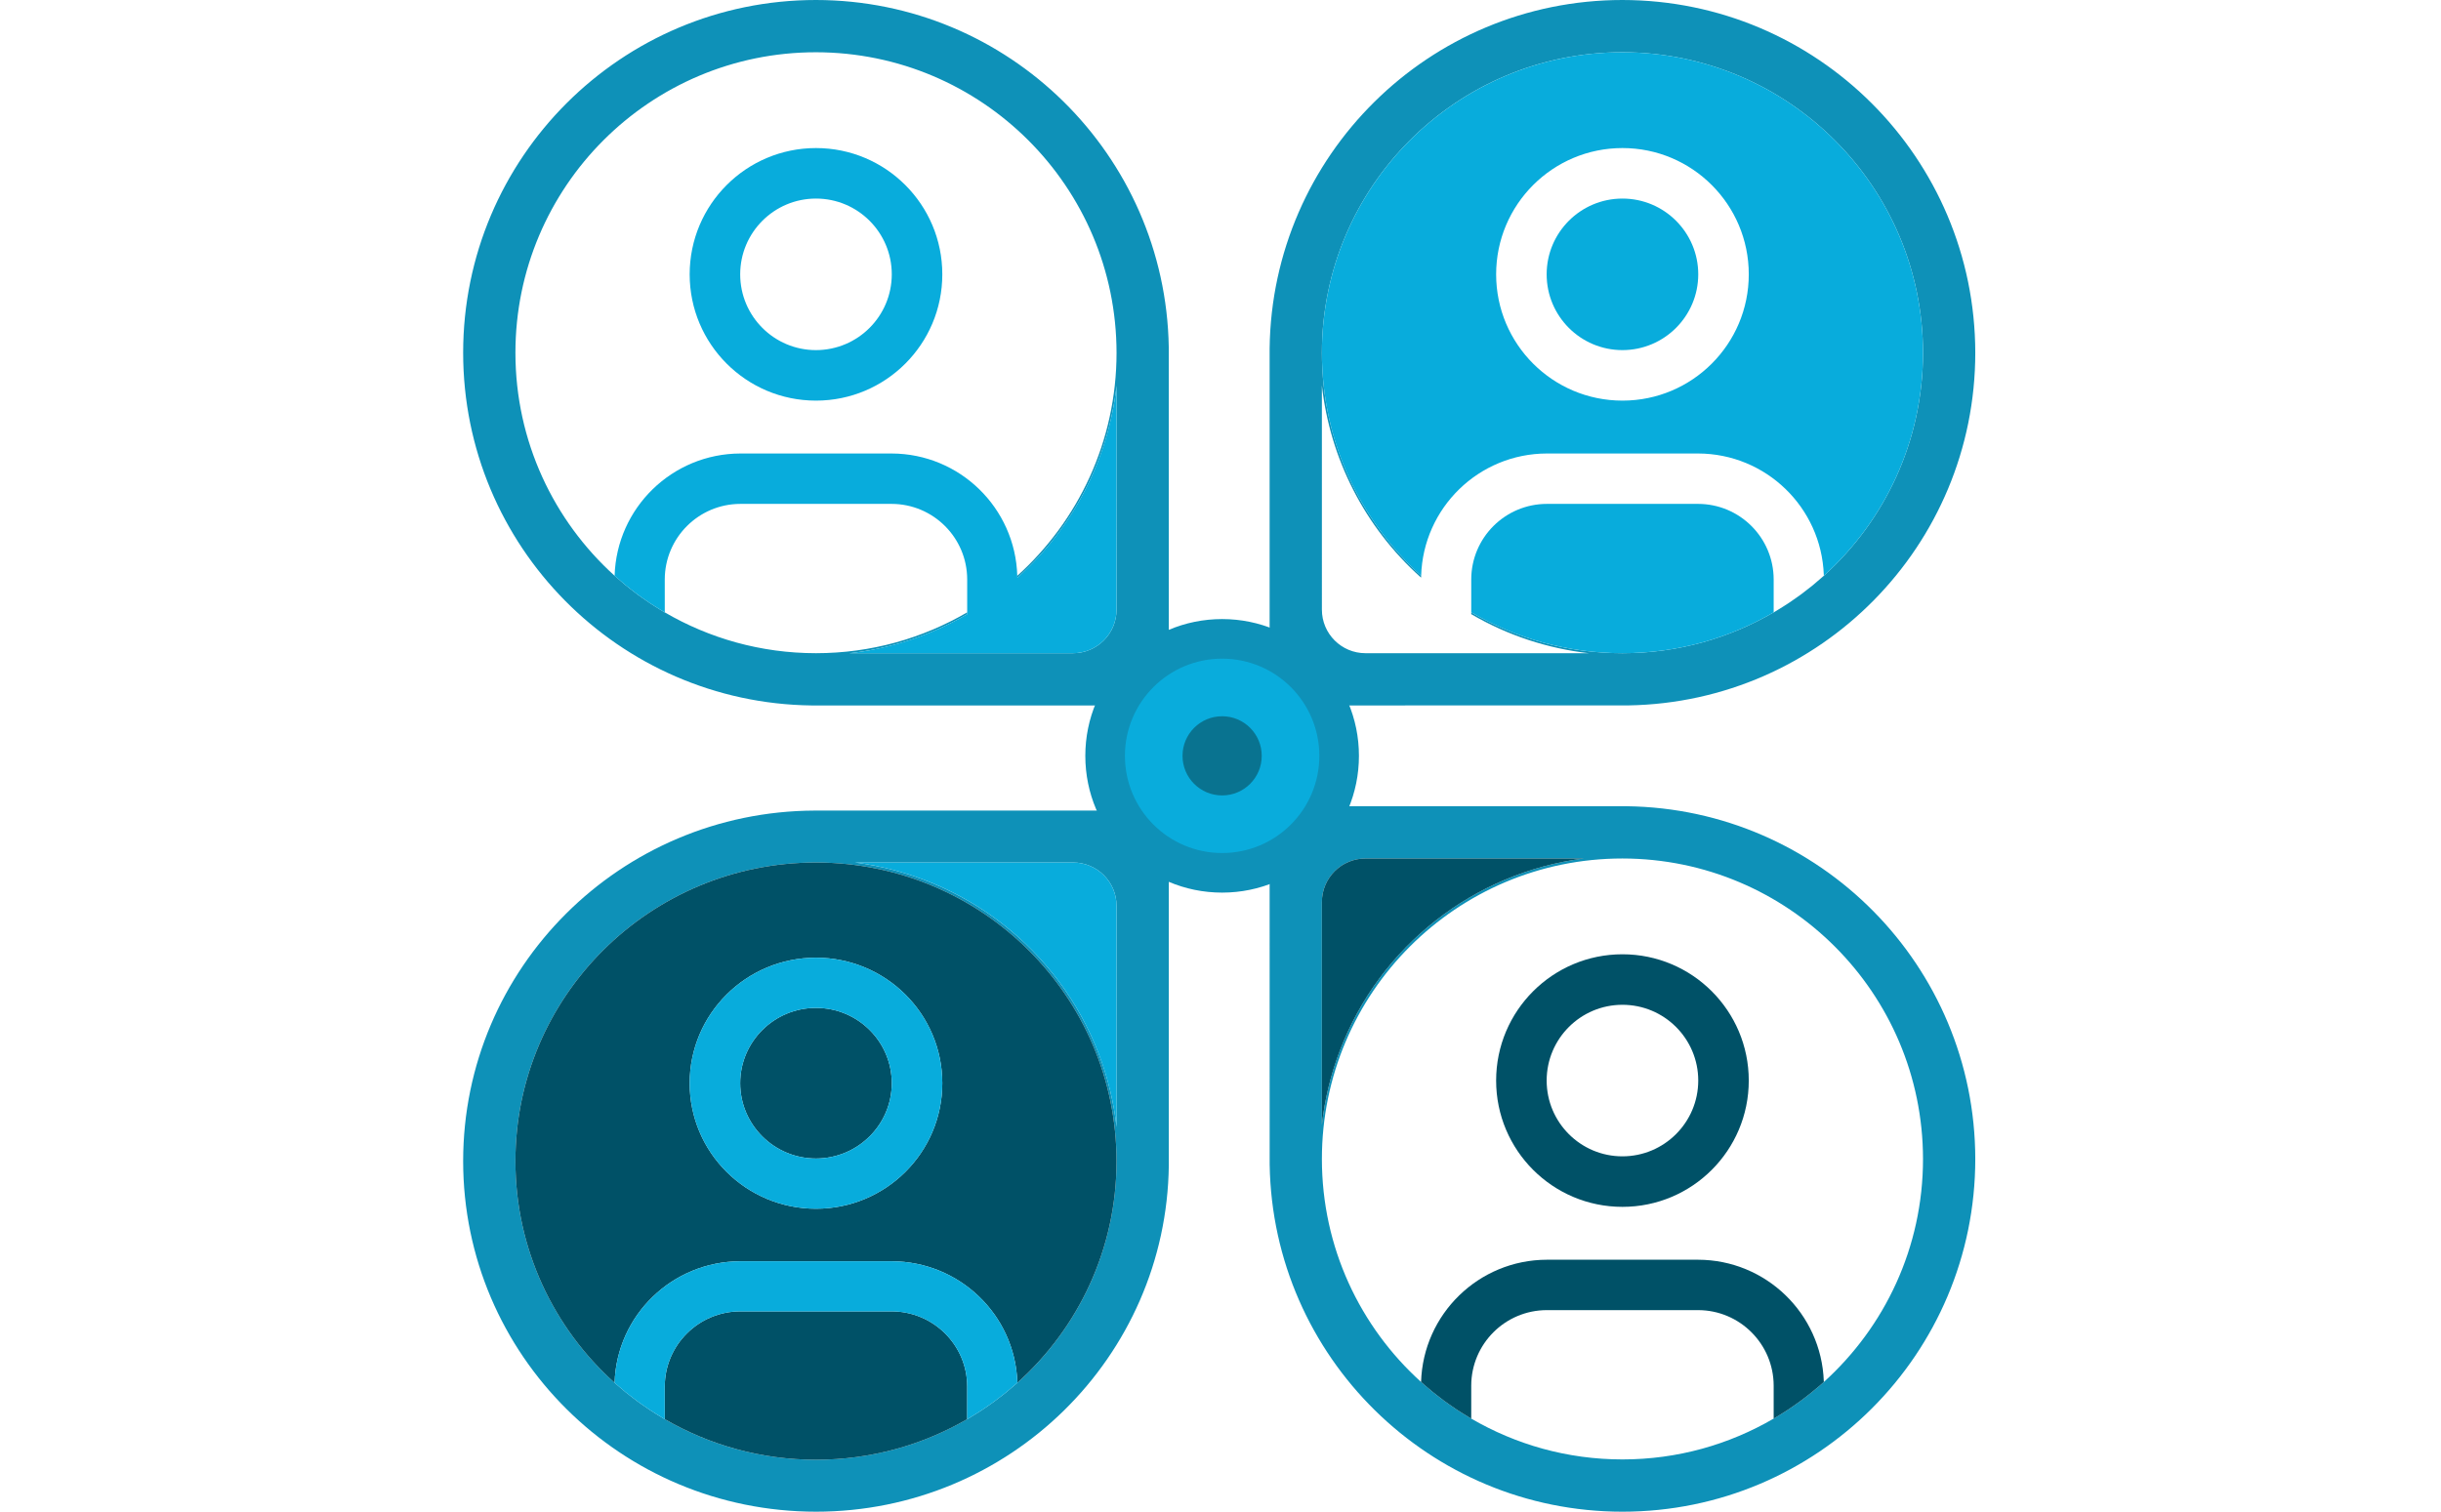 <?xml version="1.0" encoding="UTF-8"?><svg version="1.1" width="339px" height="210px" viewBox="0 0 339.0 210.0" xmlns="http://www.w3.org/2000/svg" xmlns:xlink="http://www.w3.org/1999/xlink"><defs><clipPath id="i0"><path d="M339,0 L339,210 L0,210 L0,0 L339,0 Z"></path></clipPath><clipPath id="i1"><path d="M49,0 C75.778,0.03 97.531,21.514 97.993,48.191 L97.994,48.395 L98,98 L48.395,98 C21.612,97.672 0,75.86 0,49 C0,21.937 21.937,0 49,0 Z M49,7.259 C25.947,7.259 7.259,25.947 7.259,49 C7.259,61.294 12.577,72.345 21.034,79.984 C21.18,80.119 21.336,80.243 21.485,80.373 C21.842,80.687 22.199,81 22.567,81.301 C22.777,81.474 22.995,81.638 23.209,81.806 C23.541,82.068 23.872,82.33 24.213,82.581 C24.448,82.756 24.69,82.921 24.93,83.091 C25.259,83.324 25.589,83.556 25.925,83.78 C26.178,83.948 26.436,84.109 26.692,84.273 C27.025,84.483 27.359,84.693 27.699,84.895 L28,85.082 L28,85.069 C34.171,88.668 41.341,90.741 49,90.741 C56.659,90.741 63.829,88.668 70,85.068 L70,85.319 C64.901,88.297 59.329,90.104 53.653,90.741 L84.691,90.741 C88.032,90.741 90.741,88.032 90.741,84.691 L90.741,53.59 C89.612,63.649 84.861,73.2 76.972,80.241 C76.971,80.157 76.958,80.076 76.955,79.992 C85.42,72.353 90.741,61.3 90.741,49 C90.714,25.958 72.042,7.286 49,7.259 Z"></path></clipPath><clipPath id="i2"><path d="M69.708,0 L69.707,31.101 C69.707,34.443 66.999,37.15 63.658,37.15 L32.621,37.152 C38.295,36.514 43.868,34.707 48.966,31.73 L48.966,26.91 C48.961,21.114 44.263,16.416 38.467,16.41 L17.467,16.41 C11.67,16.416 6.973,21.114 6.966,26.91 L6.968,31.479 L6.968,31.492 C6.865,31.433 6.767,31.366 6.665,31.304 C6.325,31.104 5.993,30.894 5.659,30.682 C5.402,30.52 5.144,30.358 4.892,30.19 C4.555,29.967 4.226,29.734 3.896,29.502 C3.656,29.332 3.415,29.165 3.18,28.991 C2.84,28.739 2.508,28.478 2.175,28.217 C1.961,28.047 1.743,27.884 1.533,27.711 C1.165,27.411 0.808,27.098 0.451,26.784 C0.302,26.654 0.148,26.53 0,26.397 C0.281,16.961 8.001,9.429 17.467,9.41 L38.467,9.41 C47.935,9.429 55.646,16.969 55.923,26.402 C55.925,26.487 55.937,26.568 55.939,26.651 C63.827,19.611 68.578,10.059 69.708,0 Z"></path></clipPath><clipPath id="i3"><path d="M17.543,0 C27.232,0 35.086,7.855 35.086,17.543 C35.086,27.232 27.232,35.086 17.543,35.086 C7.855,35.086 0,27.232 0,17.543 C0,7.855 7.855,0 17.543,0 Z M17.543,7.017 C11.73,7.017 7.017,11.73 7.017,17.543 C7.017,23.357 11.73,28.069 17.543,28.069 C23.354,28.063 28.063,23.354 28.069,17.543 C28.069,11.73 23.357,7.017 17.543,7.017 Z"></path></clipPath><clipPath id="i4"><path d="M98,0 L98,49.302 C97.672,75.922 75.859,97.401 49,97.401 C21.937,97.401 0,75.598 0,48.701 C0,21.867 21.836,0.108 48.809,0.005 L98,0 Z M49,7.215 C25.947,7.215 7.259,25.788 7.259,48.701 C7.259,60.919 12.577,71.903 21.034,79.495 C21.18,79.63 21.336,79.752 21.485,79.882 C21.842,80.194 22.199,80.505 22.567,80.804 C22.777,80.976 22.995,81.139 23.209,81.306 C23.541,81.567 23.872,81.827 24.213,82.077 C24.448,82.25 24.69,82.415 24.93,82.583 C25.259,82.815 25.589,83.046 25.925,83.268 C26.178,83.436 26.436,83.595 26.692,83.758 C27.025,83.967 27.359,84.175 27.699,84.376 C27.801,84.436 27.899,84.502 28,84.562 L28,84.549 C34.171,88.126 41.341,90.186 49,90.186 C56.66,90.186 63.831,88.126 70.001,84.548 L70.001,84.561 L70.301,84.376 C70.641,84.175 70.976,83.966 71.31,83.755 C71.567,83.594 71.823,83.436 72.075,83.268 C72.412,83.046 72.743,82.814 73.073,82.582 C73.311,82.413 73.552,82.25 73.787,82.077 C74.127,81.827 74.459,81.567 74.791,81.306 C75.005,81.139 75.223,80.976 75.433,80.804 C75.8,80.506 76.157,80.196 76.513,79.885 C76.663,79.755 76.819,79.631 76.966,79.499 C85.423,71.903 90.741,60.92 90.741,48.701 C90.714,25.799 72.042,7.241 49,7.215 Z M84.691,7.215 L54.403,7.216 C69.587,9.168 82.684,19.252 88.244,33.736 C89.526,37.076 90.352,40.508 90.741,43.952 L90.741,13.227 C90.741,9.907 88.032,7.215 84.691,7.215 Z"></path></clipPath><clipPath id="i5"><path d=""></path></clipPath><clipPath id="i6"><path d="M10.526,0 C16.339,0 21.052,4.684 21.052,10.462 C21.046,16.237 16.337,20.917 10.526,20.923 C4.712,20.923 0,16.24 0,10.462 C0,4.684 4.712,0 10.526,0 Z"></path></clipPath><clipPath id="i7"><path d="M31.5,0 C37.297,0.006 41.995,4.675 42.001,10.436 L42.001,14.976 C35.83,18.554 28.66,20.614 21,20.614 C13.341,20.614 6.17,18.554 0.001,14.977 L0,10.436 C0.006,4.675 4.704,0.006 10.501,0 Z"></path></clipPath><clipPath id="i8"><path d="M41.741,0 C64.783,0.026 83.455,18.584 83.481,41.486 C83.481,53.705 78.164,64.688 69.707,72.28 L69.703,72.157 C69.36,62.841 61.666,55.418 52.241,55.4 L31.24,55.4 C21.775,55.418 14.055,62.906 13.774,72.28 C5.317,64.688 0,53.704 0,41.486 C0,18.574 18.688,0 41.741,0 Z M41.741,13.227 C32.052,13.227 24.198,21.034 24.198,30.663 C24.198,40.293 32.052,48.099 41.741,48.099 C51.429,48.099 59.284,40.293 59.284,30.663 C59.284,21.034 51.429,13.227 41.741,13.227 Z"></path></clipPath><clipPath id="i9"><path d="M30.287,0 C33.629,0 36.336,2.692 36.336,6.012 L36.337,36.737 C35.948,33.293 35.122,29.861 33.839,26.521 C28.28,12.037 15.183,1.954 0,0.001 Z"></path></clipPath><clipPath id="i10"><path d="M38.467,0 C47.892,0.018 55.587,7.441 55.929,16.757 L55.933,16.88 C55.785,17.016 55.629,17.139 55.479,17.27 C55.123,17.58 54.767,17.892 54.4,18.19 C54.189,18.361 53.973,18.524 53.758,18.691 C53.426,18.951 53.094,19.212 52.753,19.462 C52.518,19.634 52.278,19.799 52.039,19.967 C51.709,20.199 51.379,20.431 51.041,20.654 C50.789,20.82 50.533,20.98 50.278,21.141 C49.942,21.351 49.609,21.561 49.267,21.761 C49.167,21.821 49.069,21.886 48.967,21.947 L48.967,17.393 C48.961,11.632 44.263,6.964 38.467,6.958 L17.467,6.958 C11.67,6.964 6.973,11.632 6.966,17.393 L6.968,21.933 L6.968,21.947 C6.865,21.888 6.767,21.821 6.665,21.761 C6.326,21.561 5.993,21.352 5.659,21.142 C5.402,20.981 5.144,20.821 4.892,20.654 C4.555,20.431 4.226,20.199 3.896,19.968 C3.657,19.8 3.415,19.635 3.18,19.462 C2.84,19.212 2.508,18.951 2.175,18.691 C1.961,18.524 1.743,18.361 1.533,18.19 C1.165,17.891 0.808,17.579 0.451,17.268 C0.302,17.138 0.148,17.015 0,16.883 C0.281,7.506 8.001,0.018 17.467,0 Z"></path></clipPath><clipPath id="i11"><path d="M17.543,0 C27.232,0 35.086,7.807 35.086,17.436 C35.086,27.065 27.232,34.872 17.543,34.872 C7.855,34.872 0,27.065 0,17.436 C0,7.807 7.855,0 17.543,0 Z M17.543,6.974 C11.73,6.974 7.017,11.658 7.017,17.436 C7.017,23.214 11.73,27.898 17.543,27.898 C23.354,27.892 28.063,23.212 28.069,17.436 C28.069,11.658 23.357,6.974 17.543,6.974 Z"></path></clipPath><clipPath id="i12"><path d="M49,0 C76.049,0.03 97.97,21.951 98,49 C98,75.79 76.499,97.56 49.811,97.993 L49.538,97.995 L0,98 L0,48.395 C0.328,21.611 22.141,0 49,0 Z M49,7.259 C25.947,7.259 7.259,25.947 7.259,49 C7.259,61.298 12.582,72.353 21.045,79.992 L21.029,80.24 C13.133,73.19 8.38,63.624 7.258,53.55 L7.259,84.691 C7.259,88.032 9.968,90.741 13.309,90.741 L44.337,90.74 C38.665,90.101 33.096,88.294 28,85.319 L28,85.068 C34.171,88.668 41.341,90.741 49,90.741 C56.66,90.741 63.831,88.668 70.001,85.068 L70.001,85.081 L70.301,84.895 C70.642,84.691 70.977,84.481 71.313,84.269 C71.568,84.107 71.823,83.947 72.074,83.78 C72.412,83.556 72.743,83.323 73.074,83.088 C73.312,82.92 73.553,82.754 73.787,82.581 C74.128,82.33 74.459,82.067 74.791,81.806 C75.005,81.638 75.223,81.473 75.435,81.301 C75.802,81 76.159,80.687 76.516,80.373 C76.665,80.243 76.82,80.119 76.966,79.986 C85.425,72.345 90.741,61.294 90.741,49 C90.715,25.958 72.042,7.285 49,7.259 Z"></path></clipPath><clipPath id="i13"><path d="M10.526,0 C16.339,0 21.052,4.712 21.052,10.526 C21.046,16.337 16.337,21.046 10.526,21.052 C4.712,21.052 0,16.339 0,10.526 C0,4.712 4.712,0 10.526,0 Z"></path></clipPath><clipPath id="i14"><path d="M41.741,0 C64.783,0.027 83.455,18.699 83.481,41.741 C83.481,54.034 78.164,65.085 69.707,72.724 L69.703,72.601 C69.36,63.227 61.666,55.758 52.241,55.74 L31.24,55.74 C21.773,55.758 14.061,63.3 13.785,72.733 C5.321,65.094 0,54.039 0,41.741 C0,18.688 18.688,0 41.741,0 Z M41.741,13.309 C32.052,13.309 24.198,21.163 24.198,30.852 C24.198,40.541 32.052,48.395 41.741,48.395 C51.429,48.395 59.284,40.541 59.284,30.852 C59.284,21.163 51.429,13.309 41.741,13.309 Z"></path></clipPath><clipPath id="i15"><path d="M31.5,0 C37.297,0.006 41.995,4.704 42.001,10.501 L42.001,15.068 C35.83,18.668 28.66,20.741 21,20.741 C13.341,20.741 6.17,18.668 0,15.068 L0,10.501 C0.006,4.704 4.704,0.006 10.501,0 Z"></path></clipPath><clipPath id="i16"><path d="M98,0 L98,98 L0,98 L0,0 L98,0 Z"></path></clipPath><clipPath id="i17"><path d="M49.605,0 C76.376,0.358 97.97,22.153 98,49 C98,76.062 76.063,98.001 49,98.001 C22.208,98.001 0.439,76.499 0.006,49.81 L0.005,49.605 L0,0 Z M49,7.259 C25.947,7.259 7.259,25.947 7.259,49 C7.259,61.294 12.577,72.344 21.034,79.983 C21.179,80.119 21.334,80.242 21.483,80.371 C21.839,80.686 22.198,80.999 22.565,81.301 C22.777,81.474 22.995,81.638 23.21,81.808 C23.542,82.069 23.873,82.33 24.212,82.581 C24.448,82.755 24.689,82.921 24.928,83.09 C25.259,83.324 25.588,83.557 25.925,83.781 C26.177,83.948 26.433,84.109 26.69,84.271 C27.024,84.483 27.359,84.693 27.699,84.895 C27.801,84.956 27.897,85.021 27.999,85.08 L27.999,85.068 C34.169,88.669 41.34,90.741 49,90.741 C56.66,90.741 63.831,88.669 70.001,85.068 L70.001,85.08 C70.111,85.016 70.218,84.945 70.328,84.879 C70.599,84.718 70.865,84.553 71.131,84.386 C71.425,84.202 71.717,84.017 72.006,83.826 C72.268,83.651 72.527,83.474 72.786,83.293 C73.069,83.096 73.351,82.898 73.629,82.693 C73.882,82.508 74.132,82.319 74.381,82.129 C74.655,81.919 74.926,81.705 75.196,81.488 C75.439,81.291 75.68,81.091 75.92,80.889 C76.053,80.778 76.19,80.671 76.321,80.558 L76.965,79.988 C85.423,72.345 90.741,61.294 90.741,49 C90.714,25.958 72.042,7.285 49,7.259 Z M43.6,7.259 L13.309,7.259 C9.968,7.259 7.259,9.967 7.259,13.309 L7.259,44.244 C7.648,40.772 8.475,37.31 9.76,33.942 C15.319,19.369 28.416,9.224 43.6,7.259 Z"></path></clipPath><clipPath id="i18"><path d="M6.049,0 L36.34,0.001 C21.157,1.966 8.06,12.111 2.501,26.684 C1.216,30.052 0.388,33.514 0,36.986 L0,6.049 C0,2.709 2.708,0 6.049,0 Z"></path></clipPath><clipPath id="i19"><path d="M38.467,0 C47.892,0.018 55.587,7.487 55.929,16.86 L55.931,16.984 L55.288,17.558 C55.157,17.672 55.019,17.778 54.886,17.889 C54.648,18.091 54.407,18.291 54.163,18.488 C53.894,18.706 53.622,18.919 53.347,19.129 C53.099,19.319 52.849,19.508 52.596,19.693 C52.317,19.898 52.036,20.096 51.752,20.293 C51.494,20.474 51.235,20.652 50.972,20.826 C50.683,21.017 50.391,21.202 50.097,21.386 C49.831,21.553 49.565,21.719 49.295,21.88 L48.967,22.082 L48.967,17.5 C48.961,11.703 44.263,7.006 38.467,7 L17.467,7 C11.67,7.006 6.973,11.703 6.966,17.5 L6.966,22.082 C6.865,22.021 6.767,21.956 6.665,21.895 C6.325,21.693 5.991,21.483 5.656,21.271 C5.401,21.109 5.144,20.948 4.892,20.781 C4.555,20.557 4.225,20.324 3.896,20.09 C3.656,19.921 3.414,19.755 3.18,19.581 C2.84,19.33 2.508,19.069 2.177,18.808 C1.962,18.638 1.743,18.474 1.533,18.301 C1.164,17.999 0.807,17.686 0.449,17.372 C0.301,17.242 0.146,17.119 0,16.987 C0.282,7.552 8.001,0.018 17.467,0 Z"></path></clipPath><clipPath id="i20"><path d="M17.543,0 C27.232,0 35.086,7.855 35.086,17.543 C35.086,27.232 27.232,35.087 17.543,35.087 C7.855,35.087 0,27.232 0,17.543 C0,7.855 7.855,0 17.543,0 Z M17.543,7.017 C11.73,7.017 7.017,11.73 7.017,17.543 C7.017,23.357 11.73,28.069 17.543,28.069 C23.354,28.063 28.063,23.354 28.069,17.543 C28.069,11.73 23.357,7.017 17.543,7.017 Z"></path></clipPath><clipPath id="i21"><path d="M19,0 C29.493,0 38,8.507 38,19 C38,29.493 29.493,38 19,38 C8.507,38 0,29.493 0,19 C0,8.507 8.507,0 19,0 Z"></path></clipPath><clipPath id="i22"><path d="M13.5,0 C20.956,0 27,6.044 27,13.5 C27,20.956 20.956,27 13.5,27 C6.044,27 0,20.956 0,13.5 C0,6.044 6.044,0 13.5,0 Z"></path></clipPath><clipPath id="i23"><path d="M5.5,0 C8.538,0 11,2.462 11,5.5 C11,8.538 8.538,11 5.5,11 C2.462,11 0,8.538 0,5.5 C0,2.462 2.462,0 5.5,0 Z"></path></clipPath></defs><g clip-path="url(#i0)"><g transform="translate(64.322 0.0)"><g clip-path="url(#i1)"><polygon points="0,0 98,0 98,98 0,98 0,0" stroke="none" fill="#0E91B8"></polygon></g><g transform="translate(21.033 53.59)"><g clip-path="url(#i2)"><polygon points="0,0 69.708,0 69.708,37.152 0,37.152 0,0" stroke="none" fill="#08ACDC"></polygon></g></g><g transform="translate(31.457 20.568)"><g clip-path="url(#i3)"><polygon points="0,0 35.086,0 35.086,35.086 0,35.086 0,0" stroke="none" fill="#08ACDC"></polygon></g></g><g transform="translate(0.0 112.0)"><g transform="translate(0.0 0.599)"><g clip-path="url(#i4)"><polygon points="0,0 98,0 98,97.401 0,97.401 0,0" stroke="none" fill="#0E91B8"></polygon></g></g><g transform="translate(48.093 0.0)"><g clip-path="url(#i5)"><polygon points="0.302,0.599 0.907,0.599 0.907,0.604 0.302,0.604 0.302,0.599" stroke="none" fill="#0E91B8"></polygon></g></g><g transform="translate(38.474 28.015)"><g clip-path="url(#i6)"><polygon points="0,0 21.052,0 21.052,20.923 0,20.923 0,0" stroke="none" fill="#005167"></polygon></g></g><g transform="translate(28 70.171)"><g clip-path="url(#i7)"><polygon points="0,0 42.001,0 42.001,20.614 0,20.614 0,0" stroke="none" fill="#005167"></polygon></g></g><g transform="translate(7.259 7.814)"><g clip-path="url(#i8)"><polygon points="0,0 83.481,0 83.481,72.28 0,72.28 0,0" stroke="none" fill="#005167"></polygon></g></g><g transform="translate(54.404 7.813)"><g clip-path="url(#i9)"><polygon points="0,0 36.337,0 36.337,36.737 0,36.737 0,0" stroke="none" fill="#08ACDC"></polygon></g></g><g transform="translate(21.033 63.214)"><g clip-path="url(#i10)"><polygon points="0,0 55.933,0 55.933,21.947 0,21.947 0,0" stroke="none" fill="#08ACDC"></polygon></g></g><g transform="translate(31.457 21.041)"><g clip-path="url(#i11)"><polygon points="0,0 35.086,0 35.086,34.872 0,34.872 0,0" stroke="none" fill="#08ACDC"></polygon></g></g></g><g transform="translate(112.0 0.0)"><g clip-path="url(#i12)"><polygon points="0,0 98,0 98,98 0,98 0,0" stroke="none" fill="#0E91B8"></polygon></g><g transform="translate(38.474 27.585)"><g clip-path="url(#i13)"><polygon points="0,0 21.052,0 21.052,21.052 0,21.052 0,0" stroke="none" fill="#08ACDC"></polygon></g></g><g transform="translate(7.26 7.259)"><g clip-path="url(#i14)"><polygon points="0,0 83.481,0 83.481,72.733 0,72.733 0,0" stroke="none" fill="#08ACDC"></polygon></g></g><g transform="translate(28 69.999)"><g clip-path="url(#i15)"><polygon points="0,0 42.001,0 42.001,20.741 0,20.741 0,0" stroke="none" fill="#08ACDC"></polygon></g></g></g><g transform="translate(112.0 112.0)"><g clip-path="url(#i16)"><g clip-path="url(#i17)"><polygon points="0,0 98,0 98,98 0,98 0,0" stroke="none" fill="#0E91B8"></polygon></g><g transform="translate(7.259 7.258)"><g clip-path="url(#i18)"><polygon points="0,0 36.34,0 36.34,36.986 0,36.986 0,0" stroke="none" fill="#005167"></polygon></g></g><g transform="translate(21.033 63)"><g clip-path="url(#i19)"><polygon points="0,0 55.931,0 55.931,22.082 0,22.082 0,0" stroke="none" fill="#005167"></polygon></g></g><g transform="translate(31.457 20.567)"><g clip-path="url(#i20)"><polygon points="0,0 35.086,0 35.086,35.087 0,35.087 0,0" stroke="none" fill="#005167"></polygon></g></g></g></g><g transform="translate(86.404 86.0)"><g clip-path="url(#i21)"><polygon points="0,0 38,0 38,38 0,38 0,0" stroke="none" fill="#0E91B8"></polygon></g></g><g transform="translate(91.904 91.5)"><g clip-path="url(#i22)"><polygon points="0,0 27,0 27,27 0,27 0,0" stroke="none" fill="#09ACDC"></polygon></g></g><g transform="translate(99.904 99.5)"><g clip-path="url(#i23)"><polygon points="0,0 11,0 11,11 0,11 0,0" stroke="none" fill="#097390"></polygon></g></g></g></g></svg>